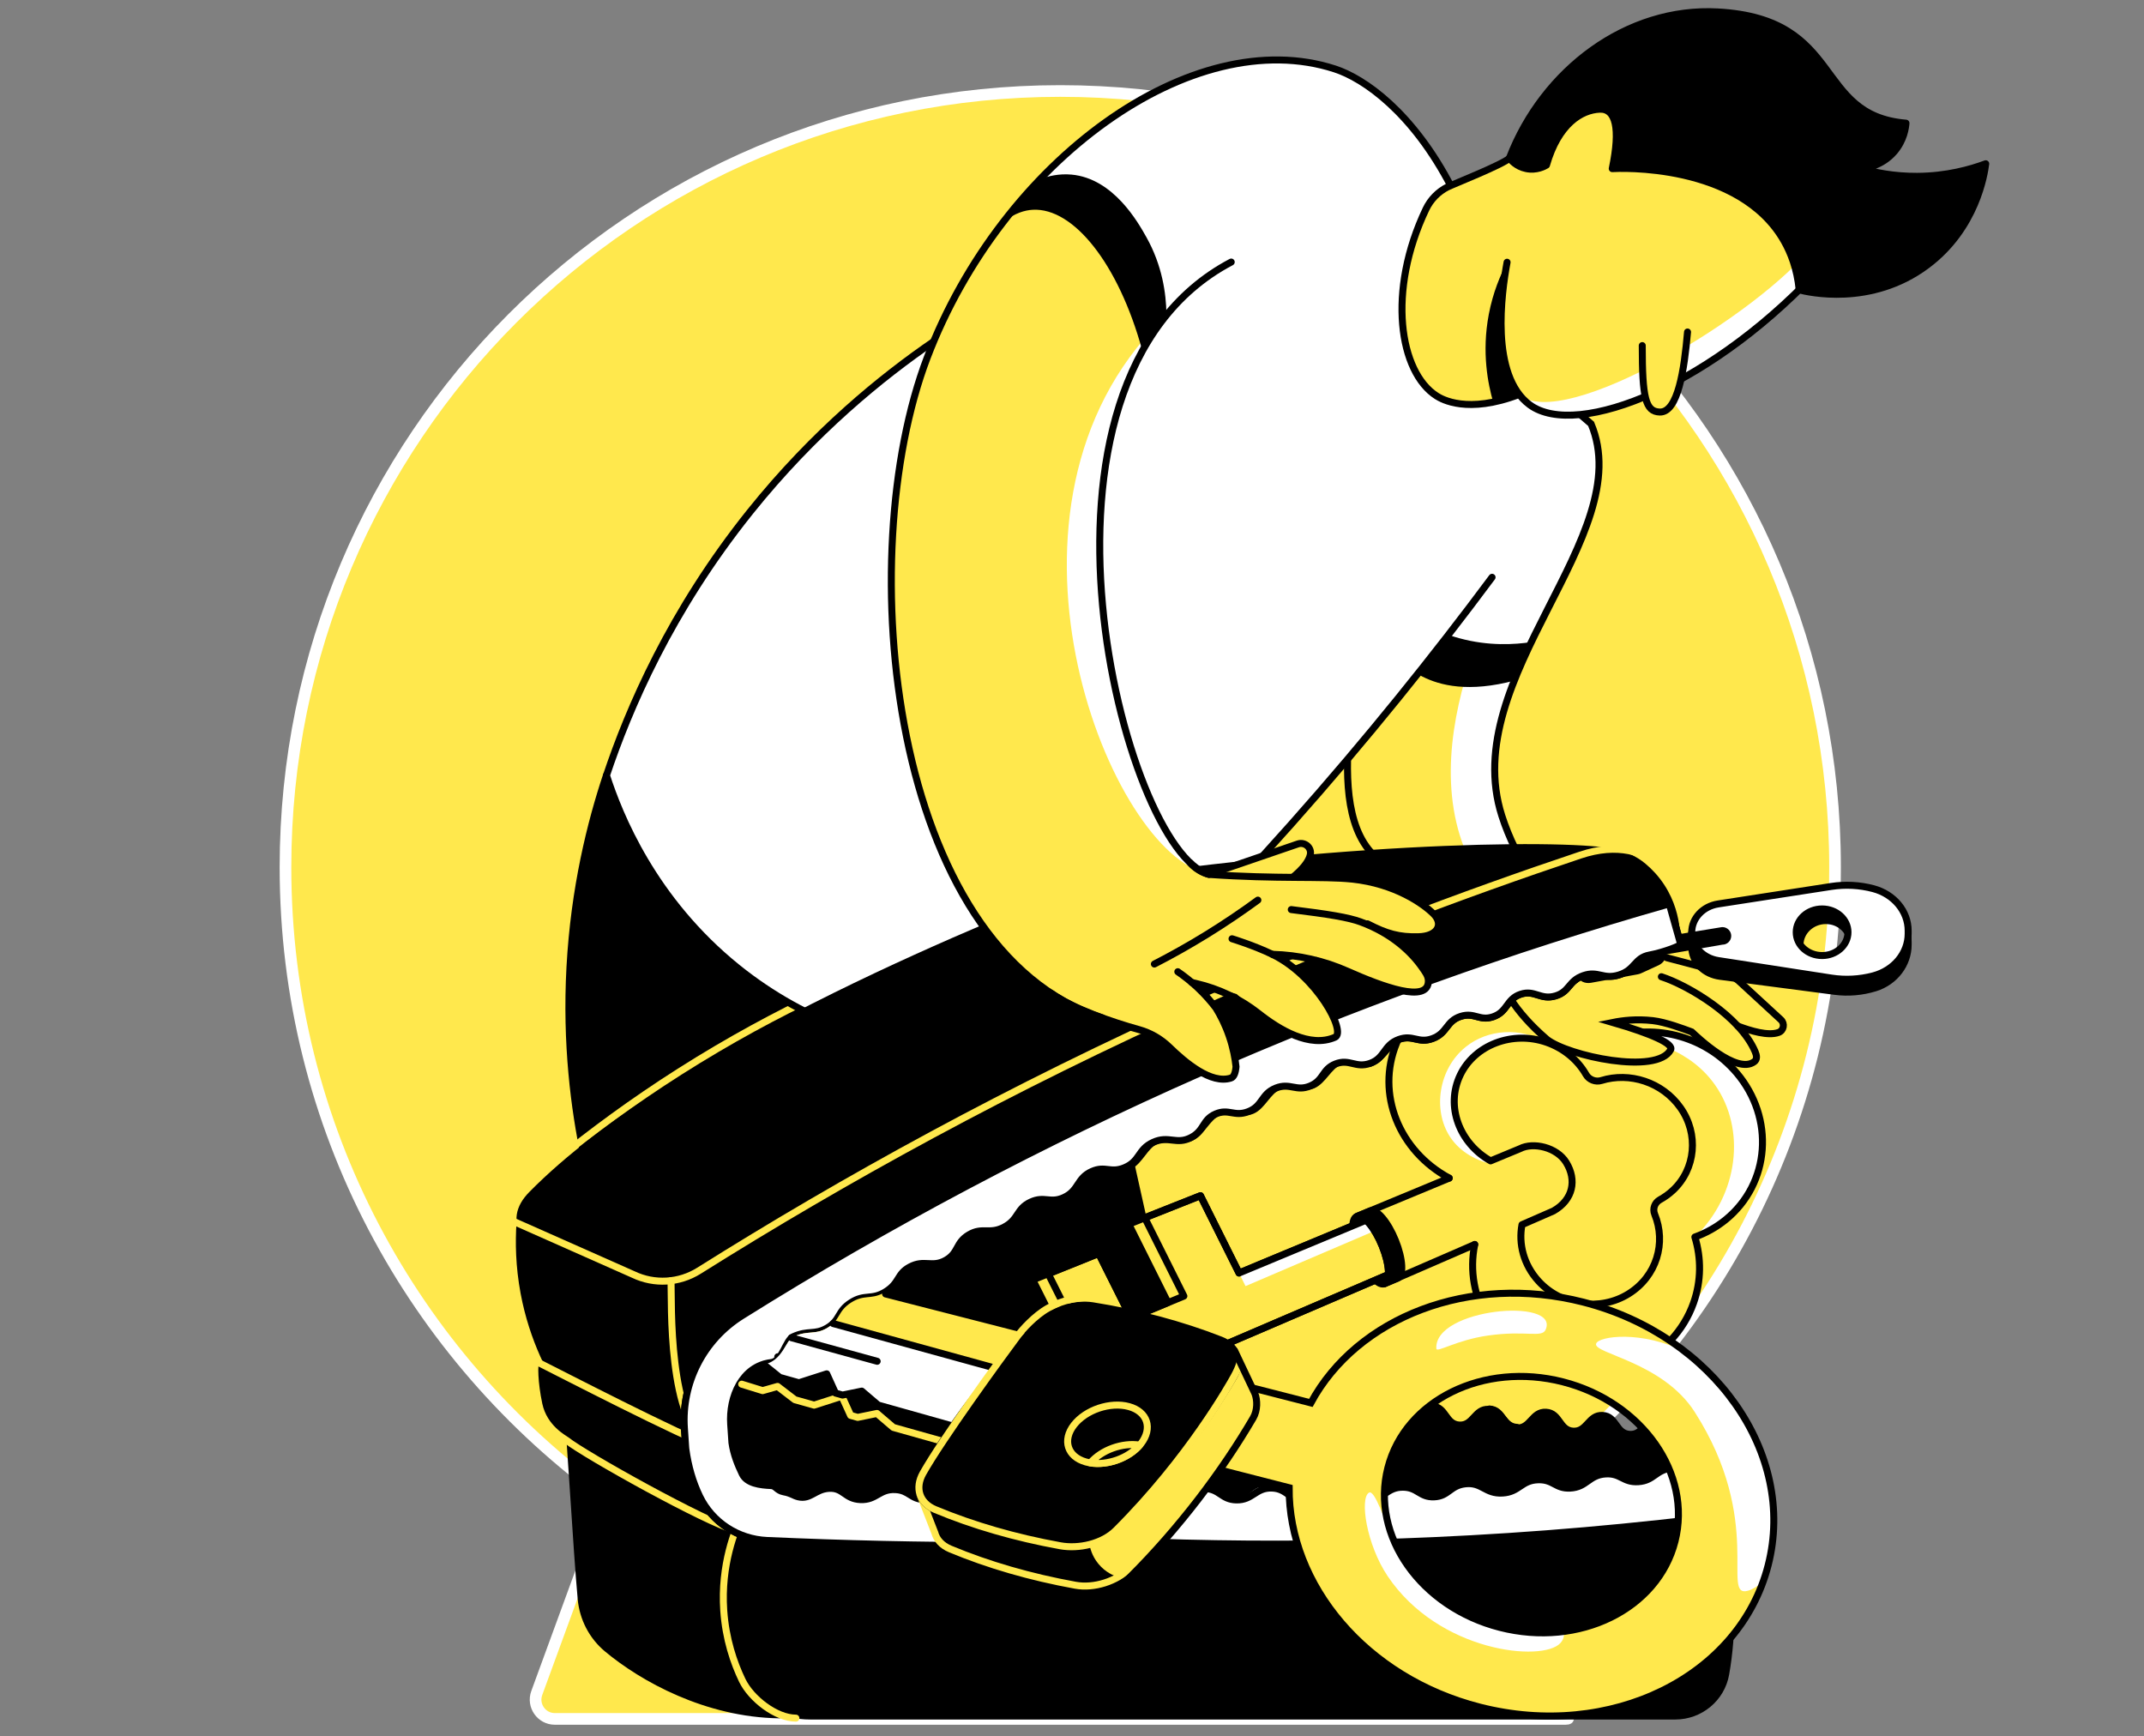 <svg width="368" height="298" viewBox="0 0 368 298" fill="none" xmlns="http://www.w3.org/2000/svg">
<rect x="0" y="0" width="368" height="298" fill="#808080" stroke="none"/>
<path d="M314.971 148.84C314.971 75.264 255.429 15.617 181.982 15.617C108.536 15.617 49 75.264 49 148.84C49 193.404 70.864 232.826 104.411 257.011L92.135 290.543C91.338 292.706 92.938 295 95.234 295H268.737C271.038 295 263.684 292.706 262.898 290.543L259.565 257.011C293.107 232.826 314.971 193.404 314.971 148.84Z" fill="#FFE84D" stroke="white" stroke-width="2" stroke-linecap="round" stroke-linejoin="round"/>
<path d="M116.3 130.033L104.092 133.064C101.403 141.136 98.572 152.364 97.831 165.973C97.114 179.189 98.6 190.372 100.315 198.558C102.645 197.937 111.703 268.627 117.382 270.66C137.338 277.81 217.011 280.225 230.033 251.161C231.794 247.224 201.784 232.624 201.089 229.781C193.848 200.119 190.089 181.234 189.724 174.774C178.775 156.38 128.377 148.422 117.428 130.027" fill="black"/>
<path d="M116.3 130.033L104.092 133.064C101.403 141.136 98.572 152.364 97.831 165.973C97.114 179.189 98.6 190.372 100.315 198.558C102.645 197.937 111.703 268.627 117.382 270.66C137.338 277.81 217.011 280.225 230.033 251.161C231.794 247.224 201.784 232.624 201.089 229.781C193.848 200.119 190.089 181.234 189.724 174.774C178.775 156.38 128.377 148.422 117.428 130.027" stroke="black" stroke-width="1.2" stroke-miterlimit="10" stroke-linecap="round" stroke-linejoin="round"/>
<path d="M95.365 199.278C101.455 194.316 108.536 189.075 116.648 183.92C125.227 178.468 133.402 174.093 140.83 170.578" stroke="#FFE84D" stroke-width="1.2" stroke-miterlimit="10" stroke-linecap="round"/>
<path d="M273.096 72.741C281.219 92.03 250.115 116.07 257.777 140.007C258.957 143.693 260.859 147.641 263.525 151.737C253.231 151.737 249.289 148.922 238.996 148.922C225.278 142.878 234.25 115.096 233.276 106.158C232.638 92.115 221.792 80.802 221.148 66.76L248.435 51.441L273.096 72.741Z" fill="#FFE84D"/>
<path d="M257.777 140.008C252.827 124.542 264.055 109.036 270.435 94.794C268.014 93.774 265.416 92.795 261.884 92.031C258.592 99.129 239.833 130.381 254.632 151.743C257.595 151.743 260.557 151.743 263.519 151.743C260.859 147.642 258.956 143.694 257.777 140.008Z" fill="white"/>
<path d="M258.529 96.257C252.451 90.572 242.647 93.973 238.853 95.289C229.864 98.405 224.919 105.161 223.028 108.1C223.039 108.362 223.051 108.619 223.062 108.881C223.29 110.966 223.472 113.7 223.717 116.828C226.748 113.82 231.225 110.368 235.862 111.182C239.229 111.775 240.414 114.224 244.123 116.104C247.176 117.654 252.098 118.89 259.988 116.793C260.757 114.976 261.526 113.153 262.289 111.336C262.494 110.294 264.049 101.412 258.529 96.257Z" fill="black"/>
<path d="M273.096 72.743L248.441 51.438L221.154 66.756C221.701 73.068 223.78 86.039 233.322 97.313C236.735 101.346 241.782 107.151 250.452 109.526C255.568 110.928 260.045 110.614 262.848 110.193C269.359 96.316 277.95 84.256 273.096 72.743Z" fill="white"/>
<path d="M273.096 72.741C281.219 92.03 250.115 116.07 257.777 140.007C258.957 143.693 260.859 147.641 263.525 151.737C253.231 151.737 249.289 148.922 238.996 148.922C225.278 142.878 234.25 115.096 233.276 106.158C232.638 92.115 221.792 80.802 221.148 66.76L248.435 51.441L273.096 72.741Z" stroke="black" stroke-width="1.2" stroke-miterlimit="10"/>
<path d="M256.101 99.074C246.063 112.569 234.624 126.822 221.63 141.445C208.79 155.892 196.138 168.784 184.05 180.228C179.287 181.048 150.69 185.486 126.599 166.106C112.067 154.417 106.268 139.771 104.097 133.071C107.903 121.701 115.063 104.907 128.752 87.829C139.787 74.066 151.408 64.672 160.277 58.593C177.14 48.311 194.002 38.029 210.864 27.746L248.547 30.862L270.445 74.185L256.101 99.074Z" fill="white"/>
<path d="M256.101 99.074C246.063 112.569 234.624 126.822 221.63 141.445C208.79 155.892 196.138 168.784 184.05 180.228C179.287 181.048 150.69 185.486 126.599 166.106C112.067 154.417 106.268 139.771 104.097 133.071C107.903 121.701 115.063 104.907 128.752 87.829C139.787 74.066 151.408 64.672 160.277 58.593C177.14 48.311 194.002 38.029 210.864 27.746" stroke="black" stroke-width="1.2" stroke-miterlimit="10" stroke-linecap="round" stroke-linejoin="round"/>
<path d="M221.682 260.443C188.505 261.44 157.322 261.127 128.422 259.953C126.782 262.613 123.546 268.754 124.247 276.861C124.685 281.925 126.514 286.095 128.434 289.2C130.45 292.464 134.563 294.503 139.047 294.503H287.552C291.796 294.503 295.465 291.478 296.2 287.303C296.81 283.856 297.174 279.931 297.037 275.63C296.849 269.58 295.716 264.397 294.457 260.329C263.815 259.896 239.046 259.925 221.682 260.443Z" fill="black" stroke="black" stroke-width="1.2" stroke-miterlimit="10" stroke-linecap="round" stroke-linejoin="round"/>
<path d="M135.356 292.236C134.633 293.154 134.45 293.381 133.727 294.299C121.251 294.111 110.314 288.044 104.207 282.945C101.649 280.809 100.065 277.738 99.758 274.423C98.92 265.269 98.083 248.891 97.246 239.73L121.923 248.156C122.909 255.436 126.452 259.048 127.632 259.948C130.206 270.715 132.781 281.475 135.356 292.236Z" fill="black" stroke="black" stroke-width="1.2" stroke-miterlimit="10" stroke-linecap="round" stroke-linejoin="round"/>
<path d="M95.805 220.151L90.307 212.244C88.53 209.686 89.082 207.22 91.27 205.004C116.301 179.563 172.891 157.494 187.264 151.74C233.008 144.728 273.135 144.574 278 146.585C273.574 151.136 265.604 155.266 261.178 159.818L117.879 227.141L95.805 220.151Z" fill="black" stroke="black" stroke-width="1.2" stroke-miterlimit="10" stroke-linecap="round" stroke-linejoin="round"/>
<path d="M97.246 239.729C94.802 236.054 91.464 229.993 89.948 221.87C89.088 217.261 89.037 213.182 89.248 209.964C95.731 212.886 102.219 215.808 108.702 218.731C112.325 220.468 116.58 220.212 119.981 218.076C144.579 202.621 173.336 186.699 206.24 171.984C229.083 161.77 250.907 153.493 271.256 146.748C274.947 145.523 279.054 146.195 282.045 148.69C283.139 149.602 284.215 150.747 285.15 152.171C286.95 154.917 287.485 157.611 287.673 159.195C263.599 166.031 236.546 175.3 207.681 188.02C177.694 201.242 151.655 215.586 129.591 229.401C124.316 232.705 121.286 238.629 121.702 244.838L121.924 248.148L97.246 239.729Z" fill="black" stroke="black" stroke-width="1.2" stroke-miterlimit="10" stroke-linecap="round" stroke-linejoin="round"/>
<path d="M171.326 265.274C158.081 265.274 144.825 264.977 131.666 264.385C126.676 264.163 122.244 261.263 120.096 256.82C118.917 254.382 118.119 251.659 117.726 248.725L117.698 248.446L117.475 245.136C116.946 237.36 120.728 229.96 127.342 225.819C152.441 210.107 178.897 196.088 205.973 184.153C232.018 172.675 259.117 162.905 286.518 155.129L288.483 162.05C288.534 162.261 285.726 163.406 283.14 163.89C280.508 164.38 280.736 166.454 277.847 167.325C275.159 168.134 274.321 166.534 271.78 167.422C269.206 168.322 269.456 170.179 267.001 170.909C264.409 171.683 263.441 169.815 261.008 170.624C258.524 171.45 258.821 173.637 256.268 174.497C253.939 175.284 253.09 173.66 250.709 174.429C248.179 175.249 248.458 177.306 245.866 178.24C243.411 179.123 242.522 177.511 240.101 178.383C237.435 179.345 237.783 181.561 235.157 182.49C232.667 183.373 231.642 181.63 229.227 182.587C226.897 183.51 227.284 185.355 224.897 186.364C222.482 187.383 221.462 185.754 219.001 186.723C216.432 187.731 216.819 189.787 214.227 190.784C211.852 191.696 210.912 190.197 208.656 191.172C206.343 192.168 206.81 193.974 204.458 195.205C201.905 196.544 200.646 194.8 197.923 196.042C195.269 197.256 195.742 199.249 193.036 200.383C190.609 201.403 189.743 200.001 187.419 201.032C184.781 202.206 185.26 204.291 182.611 205.51C180.235 206.604 179.295 205.18 176.903 206.296C174.419 207.458 174.92 209.23 172.374 210.58C169.828 211.93 168.66 210.512 166.313 211.902C163.983 213.286 164.621 214.984 162.342 216.271C159.961 217.621 158.696 216.089 156.184 217.422C153.911 218.629 154.487 220.128 152.043 221.66C149.582 223.204 148.482 222.008 146.078 223.54C143.686 225.067 144.301 226.553 141.954 227.915C139.823 229.151 138.787 228.234 136.183 229.385C134.833 229.983 134.36 233.583 132.361 233.834C127.331 234.449 125.103 239.764 125.422 244.418L125.639 247.58C125.918 249.574 126.647 251.362 127.416 252.957C128.208 254.592 130.492 254.86 132.366 254.94C133.198 254.98 133.329 255.789 134.537 256.016C135.881 256.267 136.178 256.666 137.026 256.871C139.117 257.372 139.915 255.566 142.273 255.418C144.779 255.265 144.979 257.236 147.702 257.349C150.448 257.463 150.92 255.487 153.695 255.629C156.087 255.754 156.247 257.253 158.702 257.361C161.277 257.475 161.607 255.846 164.177 255.88C166.956 255.914 167.344 257.828 169.976 257.725C172.357 257.634 172.545 256.051 174.994 255.948C177.524 255.84 177.848 257.515 180.463 257.549C183.209 257.589 183.562 255.76 186.331 255.783C188.968 255.811 189.265 257.481 191.817 257.424C194.488 257.361 194.745 255.515 197.325 255.47C200.168 255.413 200.88 257.634 203.295 257.184C205.306 256.808 205.437 255.156 207.283 255.099C209.237 255.037 209.687 256.877 211.618 256.797C213.498 256.717 213.697 254.94 215.646 254.78C217.725 254.604 218.283 256.558 220.323 256.37C222.248 256.187 222.436 254.376 224.356 254.245C226.276 254.114 226.703 255.874 228.645 255.789C230.685 255.697 230.958 253.732 232.992 253.624C234.992 253.516 235.464 255.378 237.418 255.219C239.372 255.065 239.577 253.157 241.537 253.009C243.44 252.866 243.895 254.621 245.855 254.507C247.752 254.393 247.889 252.712 249.922 252.428C251.945 252.148 253.785 254.364 255.75 253.556C256.491 253.248 262.899 250.479 262.899 250.479C262.899 250.479 262.227 257.224 262.899 260.312C244.283 262.197 222.459 263.975 203.768 264.664C193.002 265.074 182.167 265.274 171.326 265.274Z" fill="white"/>
<path d="M288.476 162.043C286.671 162.556 284.939 163.353 283.133 163.883C281.333 164.413 280.102 166.862 278.308 167.409C276.513 167.956 274.127 166.606 272.338 167.17C270.549 167.734 269.364 170.206 267.575 170.782C265.792 171.363 263.383 170.052 261.6 170.651C259.817 171.249 258.683 173.738 256.906 174.353C255.128 174.963 252.701 173.704 250.93 174.331C249.158 174.957 248.07 177.469 246.304 178.119C244.538 178.763 242.089 177.549 240.328 178.21C238.568 178.871 237.526 181.406 235.777 182.078C234.022 182.756 231.55 181.582 229.801 182.277C228.058 182.972 227.055 185.525 225.318 186.231C223.58 186.943 221.079 185.815 219.348 186.539C217.616 187.262 216.664 189.831 214.938 190.572C213.212 191.312 210.694 190.236 208.98 190.993C207.197 191.779 206.228 194.4 204.445 195.203C202.668 196.006 200.064 195.009 198.293 195.83C196.521 196.65 195.604 199.288 193.844 200.125C192.083 200.962 189.457 200.017 187.703 200.871C185.948 201.726 185.082 204.38 183.333 205.252C181.59 206.124 178.947 205.224 177.21 206.118C175.472 207.007 174.657 209.678 172.926 210.584C171.194 211.49 168.539 210.641 166.819 211.564C165.098 212.487 164.335 215.17 162.62 216.11C160.906 217.05 158.234 216.252 156.531 217.204C154.827 218.161 154.115 220.855 152.423 221.829C150.732 222.803 148.043 222.057 146.357 223.043C144.67 224.028 144.009 226.74 142.335 227.742C140.66 228.745 137.954 228.05 136.291 229.07C134.627 230.089 134.018 232.812 132.36 233.849" stroke="black" stroke-width="1.2" stroke-miterlimit="10" stroke-linecap="round" stroke-linejoin="round"/>
<path d="M115.179 219.789C115.305 223.384 114.57 244.427 121.924 248.153" stroke="#FFE84D" stroke-width="1.2" stroke-miterlimit="10" stroke-linecap="round" stroke-linejoin="round"/>
<path d="M91.987 233.621C95.326 235.29 117.326 246.672 122.385 248.336C123.342 252.084 125.438 258.948 126.395 262.697C121.263 261.352 100.345 249.669 97.246 247.185C96.847 246.866 93.372 245.128 92.495 241.027C91.703 237.284 91.657 234.094 91.987 233.621Z" fill="black" stroke="#FFE84D" stroke-width="1.2" stroke-miterlimit="10" stroke-linecap="round" stroke-linejoin="round"/>
<path d="M87.435 209.299L108.7 218.733C112.323 220.47 116.579 220.214 119.979 218.077C144.578 202.622 173.334 186.7 206.238 171.986C229.082 161.772 250.928 153.552 271.254 146.75C277.691 144.596 282.311 146.231 285.302 148.721" stroke="#FFE84D" stroke-width="1.2" stroke-miterlimit="10" stroke-linecap="round"/>
<path d="M136.61 294.866C133.216 294.866 128.922 291.544 127.397 288.373C125.946 285.356 124.559 281.304 124.225 276.383C123.696 268.506 126.147 262.538 127.386 259.953" stroke="#FFE84D" stroke-width="1.2" stroke-miterlimit="10" stroke-linecap="round"/>
<path d="M260.375 244.968C257.948 244.831 257.948 242.005 255.527 241.869C253.1 241.732 252.912 244.706 250.485 244.569C248.058 244.432 248.252 241.459 245.825 241.316C243.399 241.179 243.205 244.153 240.778 244.016C238.351 243.88 238.545 240.906 236.118 240.764C233.691 240.627 233.498 243.6 231.071 243.464C228.644 243.327 228.838 240.353 226.405 240.211L226.309 241.698L226.593 254.84L261.827 262.365L260.375 244.968Z" fill="black" stroke="black" stroke-width="1.2" stroke-miterlimit="10" stroke-linecap="round" stroke-linejoin="round"/>
<path d="M289.621 246.569C287.194 246.432 287.194 243.607 284.773 243.47C282.346 243.334 282.159 246.307 279.732 246.17C277.305 246.034 277.499 243.06 275.072 242.918C272.645 242.781 272.451 245.755 270.025 245.618C267.598 245.481 267.792 242.507 265.365 242.365C262.938 242.228 262.744 245.202 260.318 245.065C257.891 244.929 258.084 241.955 255.652 241.812L255.555 243.299L255.84 256.441L290.219 255.04L289.621 246.569Z" fill="black" stroke="black" stroke-width="1.2" stroke-miterlimit="10" stroke-linecap="round" stroke-linejoin="round"/>
<path d="M132.091 254.921C133.92 255.001 135.663 257.074 137.497 257.143C139.326 257.211 141.228 255.286 143.057 255.342C144.886 255.399 146.657 257.45 148.492 257.496C150.32 257.541 152.2 255.593 154.029 255.627C155.857 255.661 157.657 257.69 159.492 257.712C161.32 257.735 163.177 255.764 165.006 255.775C166.835 255.787 168.663 257.792 170.492 257.792C172.326 257.792 174.149 255.798 175.984 255.787C177.818 255.775 179.664 257.758 181.492 257.735C183.327 257.712 185.127 255.69 186.955 255.661C188.79 255.627 190.658 257.587 192.492 257.541C194.327 257.496 196.098 255.451 197.933 255.399C199.767 255.342 201.664 257.274 203.493 257.205C204.922 257.154 206.273 255.103 207.702 255.041C209.132 254.978 210.648 256.909 212.083 256.841C213.513 256.772 214.846 254.71 216.276 254.636C217.706 254.562 219.244 256.476 220.674 256.396C222.104 256.317 223.414 254.237 224.844 254.152C226.274 254.066 227.829 255.963 229.259 255.867C230.688 255.77 231.976 253.685 233.406 253.582C234.836 253.48 236.408 255.365 237.838 255.257C239.268 255.149 240.538 253.047 241.962 252.933C243.392 252.819 244.981 254.687 246.405 254.562C247.835 254.437 249.083 252.323 250.507 252.198C251.931 252.067 253.543 253.918 254.968 253.782C256.392 253.645 261.479 250.637 262.903 250.495V260.327C244.286 262.213 222.462 263.99 203.772 264.679C193.011 265.078 182.176 265.277 171.335 265.277C158.09 265.277 144.834 264.981 131.675 264.389C126.685 264.167 122.253 261.267 120.105 256.824C118.926 254.385 118.128 251.662 117.735 248.729L117.707 248.45L117.485 245.14C116.955 237.364 120.737 229.964 127.351 225.822C152.451 210.111 178.906 196.092 205.982 184.157C232.027 172.678 259.126 162.909 286.527 155.133L288.492 162.054" stroke="black" stroke-width="1.2" stroke-miterlimit="10" stroke-linecap="round" stroke-linejoin="round"/>
<path d="M133.79 232.312C132.611 234.426 128.794 233.976 126.937 237.553C123.245 244.669 125.034 256.187 132.086 254.922" stroke="black" stroke-width="1.2" stroke-miterlimit="10" stroke-linecap="round" stroke-linejoin="round"/>
<path d="M298.091 184.146C292.525 177.572 283.325 175.413 275.771 178.483C274.034 175.282 271.328 172.485 267.865 170.542C267.614 170.679 267.329 170.804 266.993 170.907C264.401 171.681 263.433 169.813 261 170.622C258.516 171.448 258.813 173.635 256.26 174.496C253.931 175.282 253.082 173.658 250.701 174.427C248.171 175.247 248.45 177.304 245.858 178.238C243.403 179.121 242.514 177.509 240.093 178.381C240.048 178.398 240.014 178.415 239.974 178.432C239.877 178.637 239.786 178.848 239.695 179.059C235.741 188.697 241.216 199.754 251.794 203.554C253.748 204.255 255.731 204.654 257.685 204.779C255.64 206.961 254.101 209.65 253.321 212.72C250.718 222.974 257.457 233.302 268.206 235.621C278.745 237.893 288.999 231.542 291.261 221.595C291.984 218.411 291.808 215.232 290.902 212.298C292.799 211.621 294.593 210.624 296.205 209.308C303.85 203.07 304.642 191.882 298.091 184.146ZM287.136 204.317C286.453 204.95 285.712 205.48 284.926 205.913C284.026 206.408 283.633 207.473 284.026 208.43C285.9 212.999 284.578 218.348 280.391 221.487C274.894 225.606 266.668 224.261 262.817 218.246C259.815 213.557 260.727 207.451 264.925 203.867C265.814 203.11 266.782 202.506 267.796 202.056C268.366 201.805 268.594 201.173 268.32 200.62C268.309 200.603 268.303 200.586 268.292 200.569C268.018 200.016 267.352 199.76 266.771 199.994C263.871 201.156 260.436 201.236 257.183 199.897C251.43 197.527 248.325 191.386 250.102 185.877C252.136 179.594 259.399 176.575 265.865 179.064C268.691 180.152 270.884 182.106 272.228 184.448C272.747 185.348 273.874 185.775 274.86 185.467C279.668 183.98 285.296 185.689 288.441 190.144C291.625 194.622 291.067 200.672 287.136 204.317Z" fill="#FFE84D"/>
<path d="M237.25 213.854C238.537 217.044 238.691 219.938 237.591 220.325C236.492 220.713 234.549 218.428 233.256 215.227C231.963 212.025 231.815 209.126 232.92 208.755C234.025 208.379 235.962 210.664 237.25 213.854Z" fill="black" stroke="black" stroke-width="1.2" stroke-miterlimit="10" stroke-linecap="round" stroke-linejoin="round"/>
<path d="M240.657 206.836L212.67 218.475L206.05 205.207L193.746 210.1L200.468 223.55L194.127 226.188L188.584 215.125L177.265 219.659L182.888 230.865L181.133 231.594L185.947 241.187L245.112 215.82L240.657 206.836Z" fill="#FFE84D" stroke="black" stroke-width="1.2" stroke-miterlimit="10" stroke-linecap="round" stroke-linejoin="round"/>
<path d="M240.657 206.836L212.669 218.474L213.785 220.724L241.636 208.807L240.657 206.836Z" fill="white"/>
<path d="M240.658 206.836L212.671 218.475L206.051 205.207L196.481 208.984L203.203 222.434L194.128 226.188L188.585 215.125L179.926 218.623L185.549 229.822L181.134 231.594L185.948 241.187L245.113 215.82L240.658 206.836Z" stroke="black" stroke-width="1.2" stroke-miterlimit="10" stroke-linecap="round" stroke-linejoin="round"/>
<path d="M237.598 220.32L266.269 208.015C269.385 206.676 270.701 203.184 269.237 200.199C267.767 197.214 264.053 195.841 260.92 197.146L232.932 208.75C234.037 208.379 235.968 210.664 237.256 213.854C238.538 217.038 238.691 219.938 237.598 220.32Z" fill="#FFE84D"/>
<path d="M248.746 202.188L232.921 208.75C234.026 208.38 235.957 210.664 237.245 213.854C238.532 217.044 238.686 219.938 237.586 220.326L253.121 213.581" stroke="black" stroke-width="1.2" stroke-miterlimit="10" stroke-linecap="round" stroke-linejoin="round"/>
<path d="M255.52 199.043C250.86 196.263 248.513 190.806 250.114 185.861C252.102 179.714 259.092 176.695 265.449 178.9C265.449 178.894 265.449 178.888 265.449 178.888C260.932 176.274 255.377 176.604 251.572 179.674C246.906 183.434 245.881 190.475 248.866 195.073C250.792 198.04 253.845 199.157 255.127 199.544C255.258 199.379 255.389 199.208 255.52 199.043Z" fill="white"/>
<path d="M261.234 210.184C260.613 213.488 261.513 217.065 264.088 219.88C268.007 224.164 274.678 225.075 279.537 222.044C284.391 219.019 286.014 213.266 284.015 208.401C283.622 207.45 284.021 206.384 284.915 205.894C285.701 205.461 286.442 204.932 287.125 204.299C291.056 200.653 291.614 194.604 288.441 190.115C285.297 185.66 279.668 183.951 274.86 185.438C273.875 185.745 272.741 185.312 272.228 184.412C270.816 181.957 268.469 179.929 265.444 178.875C259.627 176.859 253.133 179.285 250.638 184.492C248.052 189.893 250.536 196.244 255.845 199.229L260.904 197.133C263.148 195.971 267.215 196.871 268.833 199.514C270.656 202.488 270.052 205.883 266.634 207.826C264.84 208.617 263.04 209.404 261.234 210.184Z" stroke="black" stroke-width="1.2" stroke-miterlimit="10" stroke-linecap="round" stroke-linejoin="round"/>
<path d="M298.091 184.145C292.525 177.571 283.325 175.412 275.777 178.483C283.188 177.628 290.412 180.551 294.393 186.225C299.663 193.733 298.489 204.972 290.913 212.304C292.81 211.626 294.604 210.629 296.216 209.313C303.85 203.07 304.642 191.881 298.091 184.145Z" fill="white"/>
<path d="M239.968 178.426C239.872 178.631 239.78 178.842 239.695 179.058C236.129 187.751 240.145 197.549 248.747 202.186" stroke="black" stroke-width="1.2" stroke-miterlimit="10" stroke-linecap="round" stroke-linejoin="round"/>
<path d="M253.127 213.575C251.276 222.605 256.631 231.867 266.036 235.029C276.279 238.464 287.256 233.269 290.68 223.619C292.024 219.825 292.013 215.894 290.908 212.299C292.805 211.621 294.599 210.625 296.217 209.309C303.845 203.077 304.642 191.888 298.091 184.147C292.525 177.573 283.325 175.414 275.772 178.484C274.034 175.277 271.334 172.486 267.865 170.543" stroke="black" stroke-width="1.2" stroke-miterlimit="10" stroke-linecap="round" stroke-linejoin="round"/>
<path d="M285.16 167.626C289.769 169.13 298.678 174.399 301.253 180.483C301.521 181.121 301.658 181.805 301.099 182.215C298.08 184.454 291.278 177.948 290.373 177.1C289.011 176.581 285.884 175.408 283.696 175.163C280.859 174.844 278.472 175.14 276.815 175.476C283.576 177.447 287.296 179.139 286.749 180.164C284.437 184.517 269.158 181.241 265.501 178.37C262.59 175.864 260.682 173.585 259.4 171.625L261.394 170.269L266.68 171.329L269.187 169.734C269.187 169.734 271.876 167.928 271.967 167.626C272.058 167.324 281.024 165 281.024 165L285.16 167.626Z" fill="#FFE84D"/>
<path d="M286.088 164.367L295.664 166.891C296.764 167.181 297.778 167.734 298.615 168.509L305.673 175.009C306.391 175.669 306.175 176.871 305.258 177.196C302.643 178.125 297.442 175.749 295.898 175.14C291.853 173.465 287.809 171.79 283.764 170.115" fill="#FFE84D"/>
<path d="M259.4 171.624C260.682 173.584 262.596 175.862 265.501 178.369C269.158 181.24 284.437 184.516 286.749 180.163C287.296 179.138 283.571 177.446 276.815 175.475C278.472 175.139 280.859 174.843 283.696 175.162C285.884 175.407 289.011 176.586 290.373 177.099C291.278 177.942 298.074 184.453 301.099 182.214C301.658 181.804 301.527 181.12 301.253 180.482C298.678 174.398 289.769 169.129 285.16 167.625" stroke="black" stroke-width="1.2" stroke-miterlimit="10" stroke-linecap="round"/>
<path d="M286.09 164.367L295.666 166.891C296.765 167.181 297.779 167.734 298.617 168.509L305.675 175.009C306.393 175.669 306.176 176.871 305.259 177.196C303.476 177.828 300.497 176.928 298.286 176.097" stroke="black" stroke-width="1.2" stroke-miterlimit="10" stroke-linecap="round"/>
<path d="M239.525 212.909C238.238 209.719 236.301 207.435 235.201 207.805L232.928 208.751C234.033 208.38 235.965 210.665 237.252 213.855C238.539 217.045 238.693 219.939 237.599 220.326L239.872 219.381C240.972 218.993 240.812 216.099 239.525 212.909Z" fill="black" stroke="black" stroke-width="1.2" stroke-miterlimit="10" stroke-linecap="round"/>
<path d="M321.881 154.41C319.642 153.784 317.261 153.647 314.914 154.029L295.203 157.23C293.46 157.515 292.008 158.489 291.164 159.811L290.373 159.993L290.395 162.061C290.384 162.198 290.373 162.334 290.373 162.471C290.373 162.642 290.384 162.819 290.401 162.984V162.989C290.657 165.325 292.611 167.211 295.203 167.552L314.914 170.133C317.255 170.441 319.636 170.23 321.875 169.535C325.236 168.487 327.52 165.485 327.52 162.146V161.622C327.526 158.284 325.242 155.356 321.881 154.41ZM313.364 166.214C310.937 166.271 308.955 164.459 308.955 162.169C308.955 159.879 310.937 158.005 313.364 157.988C315.768 157.971 317.699 159.777 317.699 162.032C317.699 164.288 315.768 166.157 313.364 166.214Z" fill="black" stroke="black" stroke-width="1.2" stroke-miterlimit="10" stroke-linecap="round" stroke-linejoin="round"/>
<path d="M321.539 152.513C319.198 151.892 316.731 151.761 314.327 152.131L294.918 155.134C292.292 155.538 290.373 157.589 290.373 159.993C290.373 162.391 292.292 164.442 294.918 164.852L314.327 167.854C316.731 168.225 319.198 168.093 321.533 167.473C325.082 166.527 327.52 163.593 327.52 160.255V159.731C327.526 156.393 325.088 153.459 321.539 152.513ZM312.749 163.992C310.294 163.992 308.306 162.203 308.306 159.993C308.306 157.783 310.294 155.994 312.749 155.994C315.204 155.994 317.192 157.783 317.192 159.993C317.187 162.197 315.199 163.992 312.749 163.992Z" fill="white" stroke="black" stroke-width="1.2" stroke-miterlimit="10" stroke-linecap="round" stroke-linejoin="round"/>
<path d="M271.265 167.235L270.673 165.218C270.49 164.592 270.906 163.897 271.652 163.589L279.155 160.479C279.309 160.416 279.468 160.371 279.633 160.348L282.869 159.886C283.638 159.778 284.322 160.137 284.504 160.741L285.324 163.521C285.501 164.125 285.119 164.797 284.413 165.122L281.439 166.483C281.291 166.551 281.132 166.603 280.966 166.631L272.974 168.078C272.176 168.221 271.447 167.862 271.265 167.235Z" fill="black" stroke="black" stroke-width="1.2" stroke-miterlimit="10" stroke-linecap="round" stroke-linejoin="round"/>
<path d="M295.636 159.109C295.562 159.109 295.488 159.121 295.414 159.132V159.126L295.369 159.138C295.34 159.144 295.312 159.149 295.283 159.155L282.101 161.32L282.625 164.367L295.642 162.123C296.474 162.123 297.152 161.451 297.152 160.613C297.146 159.787 296.468 159.109 295.636 159.109Z" fill="black"/>
<path d="M153.88 220.379C153.453 220.966 152.997 221.495 152.422 221.82C150.73 222.794 148.041 222.048 146.355 223.034C144.669 224.019 144.008 226.731 142.333 227.733C140.658 228.736 137.952 228.041 136.289 229.061C134.626 230.08 134.016 232.803 132.358 233.84C131.595 233.971 129.897 234.302 128.41 235.686C126.405 237.549 125.801 240.032 125.705 240.716" stroke="black" stroke-width="1.2" stroke-miterlimit="10" stroke-linecap="round" stroke-linejoin="round"/>
<path d="M288.476 162.043C288.528 162.254 285.719 163.399 283.133 163.883C280.501 164.373 280.729 166.446 277.841 167.318C275.152 168.127 274.314 166.526 271.774 167.415C269.199 168.315 269.45 170.172 266.994 170.901C264.402 171.676 263.434 169.807 261.001 170.616C258.518 171.442 258.814 173.63 256.262 174.49C253.932 175.276 253.083 173.653 250.702 174.422C248.173 175.242 248.452 177.299 245.86 178.233C243.405 179.116 242.516 177.504 240.095 178.375C237.862 179.178 237.742 180.87 236.221 181.941C235.925 182.146 235.577 182.334 235.156 182.483" stroke="black" stroke-width="1.2" stroke-miterlimit="10" stroke-linecap="round" stroke-linejoin="round"/>
<path d="M299.088 250.211C298.872 250.211 298.638 250.222 298.388 250.262C295.796 250.638 295.773 252.455 293.107 252.9C290.412 253.35 289.837 251.601 286.977 251.937C284.112 252.273 283.941 254.107 281.207 254.29C278.575 254.466 278.21 252.797 275.601 252.957C272.69 253.133 272.377 255.252 269.494 255.389C266.954 255.509 266.657 253.891 264.026 253.959C261.092 254.039 260.813 256.067 257.896 256.238C254.911 256.415 254.37 254.33 251.504 254.654C248.861 254.951 248.65 256.802 246.127 256.893C243.671 256.984 243.341 255.247 240.795 255.235C238.02 255.224 237.633 257.28 234.876 257.286C232.227 257.298 231.868 255.406 229.248 255.486C226.661 255.56 226.354 257.417 223.847 257.434C221.249 257.451 220.925 255.458 218.287 255.378C215.502 255.292 215.023 257.486 212.192 257.417C209.617 257.355 209.372 255.526 206.763 255.463C204.011 255.395 203.527 257.411 200.873 257.258C198.377 257.115 198.172 255.292 195.717 255.178C193.023 255.053 192.51 257.201 189.895 257.07C187.337 256.944 187.11 254.854 184.415 254.632C181.863 254.426 181.424 256.249 178.696 256.153C176.007 256.056 175.807 254.261 173.005 254.045C169.997 253.811 169.461 255.828 166.824 255.332C164.237 254.848 161.207 254.899 161.178 255.11L160.5 262.271C188.858 264.948 217.655 265.666 246.087 264.401C263.325 263.632 280.626 262.123 297.818 259.901L299.088 250.211Z" fill="white" stroke="black" stroke-width="1.2" stroke-miterlimit="10" stroke-linecap="round" stroke-linejoin="round"/>
<path d="M286.516 155.121C259.115 162.897 232.016 172.667 205.971 184.145C178.895 196.08 152.439 210.099 127.34 225.811C120.726 229.952 116.944 237.352 117.473 245.128L117.696 248.438L117.724 248.717C118.123 251.651 118.92 254.374 120.094 256.812C122.242 261.255 126.674 264.155 131.664 264.377C144.823 264.969 158.079 265.266 171.324 265.266C178.091 265.266 184.853 265.18 191.598 265.026L191.04 257.393C189.166 257.142 188.67 255.821 186.323 255.798C183.56 255.769 183.207 257.598 180.456 257.564C177.835 257.53 177.516 255.861 174.987 255.963C172.537 256.066 172.349 257.649 169.968 257.74C167.336 257.843 166.949 255.929 164.169 255.895C161.6 255.861 161.269 257.49 158.694 257.376C156.239 257.268 156.08 255.769 153.687 255.644C150.913 255.502 150.434 257.478 147.694 257.364C144.971 257.251 144.772 255.274 142.265 255.433C139.907 255.581 139.109 257.387 137.019 256.886C136.17 256.681 135.874 256.282 134.529 256.031C133.322 255.809 133.191 254.995 132.359 254.955C130.485 254.869 128.2 254.602 127.408 252.972C126.639 251.377 125.91 249.589 125.631 247.595L125.415 244.427C125.101 239.773 127.329 234.464 132.353 233.843C134.353 233.598 134.825 229.998 136.176 229.394C138.773 228.238 139.81 229.16 141.946 227.924C144.293 226.563 143.678 225.076 146.071 223.549C148.475 222.011 149.574 223.213 152.035 221.669C154.479 220.137 153.904 218.639 156.176 217.431C158.689 216.092 159.953 217.625 162.335 216.28C164.613 214.987 163.975 213.29 166.305 211.911C168.652 210.515 169.82 211.939 172.366 210.589C174.913 209.239 174.411 207.468 176.895 206.305C179.288 205.189 180.228 206.607 182.603 205.519C185.252 204.3 184.779 202.21 187.411 201.042C189.735 200.011 190.596 201.412 193.028 200.392C195.734 199.259 195.261 197.265 197.916 196.051C200.639 194.804 201.898 196.553 204.45 195.214C206.803 193.978 206.335 192.178 208.648 191.181C210.904 190.207 211.844 191.705 214.22 190.793C216.812 189.802 216.424 187.746 218.993 186.732C221.454 185.763 222.474 187.393 224.889 186.373C227.276 185.365 226.889 183.519 229.219 182.596C231.634 181.639 232.66 183.376 235.149 182.499C237.775 181.571 237.428 179.355 240.094 178.392C242.521 177.515 243.409 179.132 245.859 178.249C248.451 177.315 248.172 175.259 250.701 174.438C253.082 173.669 253.925 175.293 256.261 174.507C258.813 173.647 258.517 171.459 261 170.633C263.433 169.824 264.401 171.693 266.993 170.918C269.449 170.189 269.198 168.326 271.773 167.432C274.313 166.549 275.151 168.149 277.84 167.335C280.728 166.463 280.5 164.39 283.132 163.9C285.718 163.415 288.521 162.27 288.475 162.06L286.516 155.121Z" fill="white" stroke="black" stroke-width="1.2" stroke-miterlimit="10" stroke-linecap="round" stroke-linejoin="round"/>
<path d="M271.766 223.47C252.25 218.474 232.938 226.073 225.003 240.765L151.55 221.949C149.425 223.054 148.32 222.12 146.081 223.549C143.689 225.076 144.304 226.563 141.957 227.925C139.826 229.161 138.79 228.244 136.186 229.394C135.229 229.816 134.716 231.741 133.782 232.92L221.266 255.325C221.266 255.587 221.277 255.844 221.283 256.106L222.348 263.722C225.863 277.126 237.763 288.822 253.964 292.969C276.403 298.717 298.58 287.819 303.491 268.627C308.407 249.429 294.205 229.218 271.766 223.47ZM287.506 264.531C284.527 276.169 271.077 282.783 257.462 279.297C248.034 276.881 241.004 270.256 238.566 262.543L237.678 255.2C237.757 254.101 237.934 253.007 238.219 251.913C241.198 240.275 254.648 233.661 268.263 237.147C281.872 240.628 290.491 252.887 287.506 264.531Z" fill="#FFE84D"/>
<path d="M246.536 231.463C246.588 232.209 249.983 229.97 255.435 229.201C261.946 228.278 264.652 229.663 265.295 228.199C267.762 222.616 246.081 224.524 246.536 231.463Z" fill="white"/>
<path d="M289.329 232.055C281.872 228.256 274.312 229.298 273.953 230.62C273.486 232.323 285.386 233.73 290.884 242.326C302.887 261.08 295.27 274.376 300.038 272.997C300.813 272.775 301.702 272.228 302.619 271.436C302.949 270.519 303.251 269.585 303.496 268.628C306.943 255.149 300.961 241.176 289.329 232.055Z" fill="white"/>
<path d="M257.468 279.297C248.871 277.098 242.275 271.39 239.324 264.554C239.313 264.537 239.307 264.52 239.295 264.497C237.632 261 235.974 255.576 234.966 256.174C233.36 257.137 234.527 265.061 238.185 270.507C246.957 283.558 264.782 285.313 267.824 281.986C268.445 281.308 268.525 280.602 268.394 279.986C264.908 280.442 261.193 280.249 257.468 279.297Z" fill="white"/>
<path d="M133.497 232.846L221.271 255.325C221.163 272.022 234.447 287.967 253.964 292.969C276.403 298.717 298.58 287.819 303.491 268.627C308.401 249.435 294.199 229.218 271.76 223.47C252.244 218.474 232.932 226.073 224.997 240.765L152.005 222.068" stroke="black" stroke-width="1.2" stroke-miterlimit="10" stroke-linecap="round"/>
<path d="M287.5 264.538C290.481 252.899 281.864 240.637 268.253 237.151C254.642 233.665 241.192 240.275 238.211 251.914C235.23 263.553 243.847 275.814 257.458 279.3C271.069 282.786 284.519 276.177 287.5 264.538Z" stroke="black" stroke-width="1.2" stroke-miterlimit="10" stroke-linecap="round"/>
<path d="M127.306 237.551L130.901 238.662L133.459 237.938L136.438 240.223L138.272 240.735L139.736 241.151L144.504 239.619L146.003 242.911L147.216 243.253L150.52 242.575L153.323 244.974L172.931 250.494" stroke="#FFE84D" stroke-width="1.2" stroke-miterlimit="10" stroke-linecap="round" stroke-linejoin="round"/>
<path d="M177.966 236.77L143 227.148C142.732 227.41 142.396 227.667 141.957 227.923C139.827 229.159 138.79 228.242 136.187 229.393C134.837 229.991 134.318 233.62 131.083 234.172L133.828 236.383L135.663 236.901L137.127 237.311L141.895 235.779L143.393 239.072L144.606 239.413L147.91 238.735L150.713 241.134L170.315 246.654L177.966 236.77Z" fill="white"/>
<path d="M131.089 234.172L133.835 236.383L135.669 236.901L137.133 237.311L141.902 235.779L143.4 239.077L144.613 239.419L147.917 238.741L150.72 241.134L170.328 246.654L177.967 236.77L143.001 227.148" stroke="black" stroke-width="1.2" stroke-miterlimit="10" stroke-linecap="round" stroke-linejoin="round"/>
<path d="M214.83 239.228L212.352 232.847L205.135 233.622V234.323C200.349 232.859 195.342 231.697 190.147 230.871C186.951 230.364 183.089 231.662 180.781 234.01C174.264 240.64 168.875 247.266 164.312 254.261L157.932 256.58L160.433 263.005H160.439C160.746 264.213 161.658 265.233 163.099 265.837C169.65 268.571 176.856 270.656 184.581 272.057C187.783 272.638 191.679 271.402 194.02 269.061C202.355 260.738 208.951 252.319 214.357 243.079C215.149 241.728 215.28 240.373 214.83 239.228Z" fill="black" stroke="#FFE84D" stroke-width="1.2" stroke-miterlimit="10" stroke-linecap="round" stroke-linejoin="round"/>
<path d="M150.559 233.623L135.844 229.578" stroke="black" stroke-width="1.2" stroke-miterlimit="10" stroke-linecap="round" stroke-linejoin="round"/>
<path d="M214.355 243.085C215.147 241.729 215.278 240.373 214.834 239.228L212.356 232.848L205.138 233.622V234.323C204.124 234.015 198.764 248.986 197.733 248.701C193.648 256.563 187.445 261.456 187.445 261.456L186.972 264.897C187.069 265.546 187.382 266.982 188.515 268.366C189.757 269.887 191.273 270.463 191.894 270.662L191.899 270.656C192.446 270.275 192.993 269.887 193.54 269.506C193.705 269.363 193.865 269.215 194.013 269.067C202.347 260.744 208.949 252.319 214.355 243.085Z" fill="#FFE84D"/>
<path d="M209.542 229.976C202.724 227.31 195.335 225.339 187.542 224.097C184.346 223.59 180.484 224.889 178.177 227.236C170.019 235.53 163.628 243.819 158.421 252.837C156.957 255.372 157.806 257.941 160.494 259.063C167.046 261.798 174.252 263.883 181.976 265.284C185.178 265.865 189.074 264.629 191.416 262.288C199.75 253.965 206.347 245.545 211.753 236.305C213.279 233.702 212.368 231.081 209.542 229.976Z" fill="black" stroke="black" stroke-width="1.2" stroke-miterlimit="10" stroke-linecap="round" stroke-linejoin="round"/>
<path d="M186.899 222.672C185.486 222.7 182.883 222.814 179.835 224.535C177.642 225.771 175.409 228.203 174.623 229.331C171.843 233.051 161.697 247.008 158.421 252.836C156.986 255.388 157.806 257.94 160.495 259.062C167.046 261.796 174.252 263.881 181.977 265.283C185.178 265.864 189.223 264.958 191.564 262.622C204.074 250.13 211.087 237.5 211.753 236.31C212.722 234.584 213.246 233.034 212.864 232.037" stroke="#FFE84D" stroke-width="1.2" stroke-miterlimit="10" stroke-linecap="round" stroke-linejoin="round"/>
<path d="M195.841 247.761C193.791 250.387 189.547 251.789 186.374 250.9C183.212 250.011 182.301 247.174 184.329 244.56C186.362 241.939 190.589 240.526 193.774 241.398C196.964 242.275 197.892 245.129 195.841 247.761Z" fill="black" stroke="#FFE84D" stroke-width="1.2" stroke-miterlimit="10" stroke-linecap="round" stroke-linejoin="round"/>
<path d="M191.89 272.2C192.676 271.75 193.399 271.215 194.014 270.599C202.349 262.277 209.68 252.609 215.086 243.369C215.878 242.014 215.827 240.276 215.383 239.131L211.953 231.891" stroke="black" stroke-width="1.2" stroke-miterlimit="10" stroke-linecap="round" stroke-linejoin="round"/>
<path d="M195.626 248.012C192.67 247.539 189.098 248.81 187.161 251.066C190.106 251.533 193.678 250.268 195.626 248.012Z" fill="black" stroke="#FFE84D" stroke-width="1.2" stroke-miterlimit="10" stroke-linecap="round" stroke-linejoin="round"/>
<path d="M207.504 150.063C193.934 147.141 177.636 83.777 199.249 55.072C197.176 50.828 194.909 46.498 194.909 46.498L181.983 30.747L178.958 30.309C170.721 38.768 163.702 49.432 159.145 61.384C146.123 95.512 153.898 163.183 187.873 173.761C194.419 165.86 200.964 157.959 207.504 150.063Z" fill="#FFE84D"/>
<path d="M206.539 149.746C189.763 144.75 167.352 86.883 199.248 55.068C198.541 53.626 179.338 127.535 206.539 149.746Z" fill="white"/>
<path d="M207.019 152.24L207.503 150.064L222.765 144.84C223.967 144.43 225.197 145.489 224.895 146.725C224.394 148.805 221.58 150.747 221.147 151.203C216.441 151.55 211.73 151.892 207.019 152.24Z" fill="#FFE84D"/>
<path d="M207.019 152.24L207.503 150.064L222.765 144.84C223.967 144.43 225.197 145.489 224.895 146.725C224.394 148.805 221.58 150.747 221.147 151.203C216.441 151.55 211.73 151.892 207.019 152.24Z" stroke="black" stroke-width="1.2" stroke-miterlimit="10" stroke-linecap="round" stroke-linejoin="round"/>
<path d="M229.955 58.881L243.536 37.251L249.182 32.198C248.219 29.703 244.077 20.178 234.991 14.789C226.338 9.657 217.941 10.209 215.218 10.5C210.832 11.183 204.662 12.488 198.06 15.889C192.375 18.817 183.175 26.439 178.025 31.276C179.54 31.446 182.297 33.366 183.465 33.799C194.876 38.009 198.51 50.507 199.256 55.059C202.076 51.892 207.351 46.918 211.339 44.965L229.955 58.881Z" fill="white"/>
<path d="M196.042 60.071C196.692 58.863 197.478 57.57 198.412 56.231C199.01 55.371 199.614 54.579 200.207 53.856C200.155 50.364 199.489 45.561 196.783 40.73C195.336 38.15 191.121 30.625 183.914 29.964C181.727 29.765 179.892 30.254 178.747 30.665C177.608 31.781 176.418 33.017 175.216 34.39C174.093 35.672 173.085 36.925 172.179 38.127C174.179 36.549 175.916 36.076 177.261 36.002C184.222 35.609 191.952 45.197 196.042 60.071Z" fill="black"/>
<path d="M221.636 156.102C228.011 156.888 229.8 157.474 231.942 158.101C233.673 158.608 237.336 159.736 238.703 160.91C240.806 162.71 242.064 164.157 244.104 166.054C244.73 166.64 245.146 167.444 245.163 168.298C245.255 174.114 228.489 165.245 225.407 163.986C219.534 163.764 215.478 163.735 209.605 163.513" fill="#FFE84D"/>
<path d="M211.468 161.109C211.468 161.109 218.509 163.622 221.717 165.314C222.52 165.741 223.203 166.356 223.722 167.108C223.722 167.108 231.15 177.128 229.145 178.011C222.429 180.968 213.354 171.557 212.272 170.611C207.224 168.988 204.951 168.937 199.898 167.313" fill="#FFE84D"/>
<path d="M202.16 166.767C203.197 167.479 204.359 168.379 205.555 169.496C206.86 170.726 207.902 171.934 208.717 173.01C209.469 174.235 210.318 175.864 211.001 177.87C211.679 179.858 211.998 181.641 212.152 183.059C212.061 184.136 211.782 184.848 211.28 185.013C208.164 186.016 204.188 182.974 201.425 180.393C199.449 178.542 197.05 177.22 194.453 176.451C192.248 175.796 190.026 174.936 187.873 173.757C185.281 170.988 182.689 168.22 180.091 165.451L199.859 151.306L207.504 150.059C210.363 151.073 226.439 150.959 233.081 150.873C234.523 150.856 238.277 152.041 239.536 152.73C242.316 154.251 244.082 155.425 246.036 156.832C247.272 157.721 247.158 159.657 245.779 160.295C241.883 162.101 233.486 158.154 232.933 157.709C232.09 157.863 231.236 157.983 230.376 158.068C227.06 158.398 224.109 158.148 221.677 157.709" fill="#FFE84D"/>
<path d="M221.636 156.102C228.011 156.888 231.446 157.44 233.542 158.215C238.954 160.22 242.298 163.445 244.109 166.059C244.599 166.766 245.152 167.449 245.169 168.304C245.232 172.331 237.211 169.312 231.246 166.663C227.213 164.869 222.861 163.895 218.452 163.781C218.429 163.781 218.406 163.781 218.383 163.781" stroke="black" stroke-width="1.2" stroke-miterlimit="10" stroke-linecap="round" stroke-linejoin="round"/>
<path d="M211.468 161.109C211.468 161.109 215.205 162.249 218.378 163.781C225.983 167.455 231.15 177.128 229.145 178.011C224.838 179.908 219.563 176.718 216.048 173.938C212.892 171.443 209.224 169.689 205.304 168.783C205.059 168.726 204.809 168.669 204.558 168.606" stroke="black" stroke-width="1.2" stroke-miterlimit="10" stroke-linecap="round" stroke-linejoin="round"/>
<path d="M204.313 148.105C204.626 148.464 205.116 148.937 205.817 149.359C206.461 149.746 207.064 149.951 207.503 150.065C219.136 150.885 226.991 150.344 232.05 150.868C239.478 151.643 244.332 155.129 246.041 156.833C247.807 158.593 246.816 160.672 243.472 160.763C240.128 160.855 237.992 160.239 234.722 158.547" stroke="black" stroke-width="1.2" stroke-miterlimit="10" stroke-linecap="round" stroke-linejoin="round"/>
<path d="M202.161 166.766C203.198 167.478 204.36 168.378 205.556 169.494C206.861 170.725 207.903 171.932 208.718 173.009C209.47 174.234 210.319 175.863 211.002 177.868C211.68 179.857 211.999 181.64 212.153 183.058C212.062 184.135 211.783 184.847 211.281 185.012C207.886 186.106 203.471 182.392 200.714 179.708C199.239 178.273 197.438 177.236 195.456 176.689C190.967 175.447 184.029 173.06 180.497 170.514" stroke="black" stroke-width="1.2" stroke-miterlimit="10" stroke-linecap="round" stroke-linejoin="round"/>
<path d="M215.9 154.477C213.268 156.402 210.363 158.384 207.179 160.35C204.034 162.287 201.004 163.979 198.138 165.448" stroke="black" stroke-width="1.2" stroke-miterlimit="10" stroke-linecap="round" stroke-linejoin="round"/>
<path d="M207.502 150.064C192.942 146.162 172.08 65.617 211.33 44.973" stroke="black" stroke-width="1.2" stroke-miterlimit="10" stroke-linecap="round" stroke-linejoin="round"/>
<path d="M243.968 40.044C246.104 33.635 248.308 32.804 249.174 32.2C242.521 19.302 234.164 13.469 229.111 11.829C204.735 3.904 172.076 27.494 159.145 61.378C146.122 95.507 152.679 162.892 189.217 174.701" stroke="black" stroke-width="1.2" stroke-miterlimit="10" stroke-linecap="round" stroke-linejoin="round"/>
<path d="M259.075 27.143C258.033 28.208 246.662 31.427 244.754 35.887C238.596 50.271 240.196 63.897 246.588 67.959C247.494 68.534 251.886 71.087 260.75 67.691L276.119 43.11L280.756 11.078L259.075 27.143Z" fill="#FFE84D"/>
<path d="M268.669 55.026L266.789 48.282C264.084 47.194 261.383 46.1 258.677 45.012C257.538 47.171 256.256 50.179 255.544 53.927C254.285 60.512 255.419 65.987 256.296 69.012C257.635 68.738 259.116 68.317 260.757 67.69C263.389 63.469 266.032 59.248 268.669 55.026Z" fill="black"/>
<path d="M259.076 27.145C258.034 28.21 249.261 31.679 248.44 32.101C246.857 32.91 245.552 34.225 244.766 35.872C238.021 49.999 240.197 63.894 246.595 67.961C247.5 68.536 251.893 71.088 260.757 67.693" stroke="black" stroke-width="1.2" stroke-miterlimit="10" stroke-linecap="round" stroke-linejoin="round"/>
<path d="M313.337 45.006C294.452 66.044 270.703 75.489 262.562 69.473C255.732 64.426 257.709 50.304 258.677 45.006L264.989 26.247L268.367 15.68C268.367 15.68 283.982 12.928 285.491 14.552C287.001 16.175 312.266 32.439 312.516 32.935C312.767 33.442 313.337 45.006 313.337 45.006Z" fill="#FFE84D"/>
<path d="M313.337 45.006C313.337 45.006 313.166 41.577 312.972 38.37C312.744 38.187 311.61 42.078 311.365 41.896C302.143 53.921 268.162 74.355 260.762 67.684C261.281 68.357 261.879 68.96 262.568 69.473C270.703 75.489 294.446 66.049 313.337 45.006Z" fill="white"/>
<path d="M258.677 45.007C257.708 50.305 255.726 64.427 262.562 69.474C270.702 75.484 294.446 66.045 313.336 45.007C313.336 45.007 312.766 33.443 312.516 32.941" stroke="black" stroke-width="1.2" stroke-miterlimit="10" stroke-linecap="round" stroke-linejoin="round"/>
<path d="M281.88 59.31C281.88 68.266 282.421 70.641 284.882 70.715C288.004 70.806 289.092 63.435 289.65 56.98" fill="#FFE84D"/>
<path d="M281.88 59.31C281.88 68.266 282.421 70.641 284.882 70.715C288.004 70.806 289.092 63.435 289.65 56.98" stroke="black" stroke-width="1.2" stroke-miterlimit="10" stroke-linecap="round" stroke-linejoin="round"/>
<path d="M265.438 28.338C265.125 28.526 263.752 29.306 261.958 28.936C260.254 28.588 259.309 27.438 259.075 27.136C264.931 11.926 279.321 1.193 294.85 2.048C316.697 3.25 311.177 19.816 327.144 21.137C327.087 21.9 326.814 24.088 325.105 26.059C322.963 28.531 320.103 28.879 319.465 28.942C321.829 29.619 325.122 30.286 329.07 30.263C334.14 30.235 338.207 29.078 340.833 28.104C340.617 29.807 339.244 39.161 330.75 45.513C321.112 52.719 310.231 50.116 308.818 49.751C308.454 46.06 307.337 43.331 306.261 41.428C298.587 27.831 277.686 28.884 276.729 28.942C278.17 21.98 277.327 18.619 274.57 18.739C271.431 18.87 267.478 21.257 265.438 28.338Z" fill="black" stroke="black" stroke-width="1.2" stroke-miterlimit="10" stroke-linecap="round" stroke-linejoin="round"/>
</svg>

